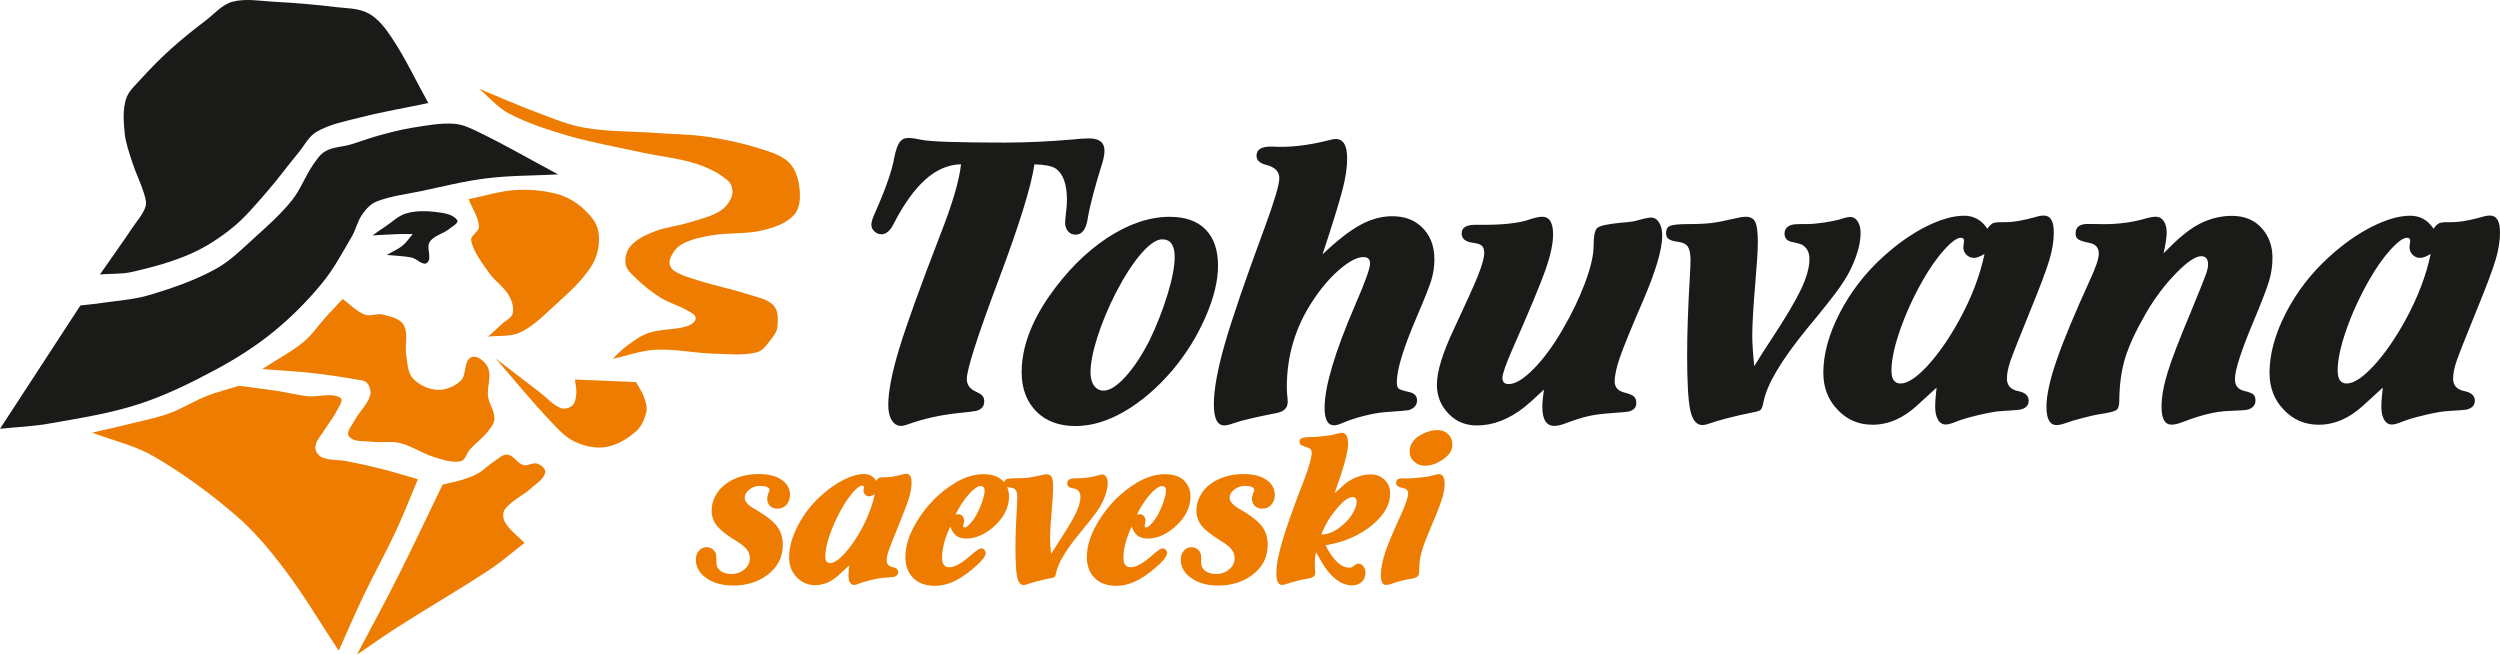 <?xml version="1.0" encoding="utf-8"?>
<!-- Generator: Adobe Illustrator 24.0.0, SVG Export Plug-In . SVG Version: 6.00 Build 0)  -->
<svg version="1.1" id="Layer_1" xmlns="http://www.w3.org/2000/svg" xmlns:xlink="http://www.w3.org/1999/xlink" x="0px" y="0px"
	 viewBox="0 0 340.16 89.07" style="enable-background:new 0 0 340.16 89.07;" xml:space="preserve">
<style type="text/css">
	.st0{fill-rule:evenodd;clip-rule:evenodd;fill:#EE7C00;}
	.st1{fill-rule:evenodd;clip-rule:evenodd;fill:#1A1A18;}
	.st2{fill:#1A1A18;}
	.st3{fill:#EE7C00;}
</style>
<g>
	<path class="st0" d="M72.94,15.25c-2.62-0.97-5.18-2.12-7.77-3.18c1.35,1.12,2.51,2.53,4.06,3.36c2.5,1.32,5.23,2.2,7.95,3
		c3.3,0.97,6.71,1.56,10.07,2.3c2.53,0.56,5.14,0.78,7.59,1.59c1.53,0.5,3.04,1.23,4.24,2.3c0.5,0.45,0.7,1.29,0.53,1.94
		c-0.22,0.85-0.85,1.64-1.59,2.12c-1.27,0.81-2.8,1.14-4.24,1.59c-1.57,0.49-3.24,0.63-4.77,1.24c-1.15,0.46-2.36,1.01-3.18,1.94
		c-0.57,0.64-0.84,1.63-0.71,2.47c0.13,0.79,0.84,1.39,1.41,1.94c1.03,0.99,2.15,1.89,3.36,2.65c1.16,0.73,2.53,1.07,3.71,1.77
		c0.43,0.25,1.1,0.56,1.06,1.06c-0.04,0.54-0.72,0.9-1.24,1.06c-1.66,0.51-3.47,0.35-5.12,0.88c-1.1,0.36-2.06,1.09-3,1.77
		c-0.71,0.51-1.3,1.18-1.94,1.77c1.94-0.41,3.85-1.13,5.83-1.23c2.65-0.14,5.29,0.46,7.95,0.53c1.94,0.05,3.94,0.29,5.83-0.18
		c0.85-0.21,1.4-1.08,1.94-1.77c0.41-0.51,0.83-1.11,0.88-1.77c0.07-0.96,0.13-2.13-0.53-2.83c-0.93-0.97-2.43-1.16-3.71-1.59
		c-2.09-0.69-4.26-1.09-6.36-1.77c-1.21-0.39-2.49-0.69-3.53-1.41c-0.41-0.29-0.67-0.93-0.53-1.41c0.25-0.85,0.83-1.67,1.59-2.12
		c1.22-0.72,2.67-0.99,4.06-1.24c2.33-0.41,4.77-0.13,7.06-0.71c1.53-0.38,3.2-0.93,4.24-2.12c0.79-0.9,0.83-2.34,0.71-3.53
		c-0.13-1.26-0.52-2.64-1.41-3.53c-1.06-1.06-2.63-1.49-4.06-1.94c-2.3-0.73-4.68-1.24-7.06-1.59c-2.39-0.35-4.83-0.35-7.24-0.53
		c-3.18-0.23-6.4-0.15-9.54-0.71C77.22,16.98,75.08,16.05,72.94,15.25"/>
	<path class="st0" d="M18.54,57.46c-1.99,0.5-4,0.94-6,1.41c2.77,1.06,5.73,1.7,8.3,3.18c4.02,2.32,7.79,5.1,11.3,8.12
		c2.46,2.12,4.57,4.65,6.53,7.24c2.7,3.55,4.95,7.42,7.42,11.12c1.12-2.47,2.18-4.97,3.35-7.42c1.42-2.97,3.02-5.85,4.42-8.83
		c1.08-2.32,2-4.71,3-7.07c-1.65-0.47-3.28-0.99-4.95-1.41c-1.58-0.4-3.17-0.75-4.77-1.06c-1.11-0.22-2.33-0.06-3.35-0.53
		c-0.51-0.23-0.94-0.86-0.88-1.41c0.08-0.87,0.79-1.55,1.24-2.3c0.5-0.84,1.17-1.59,1.59-2.47c0.29-0.6,1.12-1.62,0.53-1.94
		c-1.29-0.71-2.95-0.02-4.41-0.18c-1.37-0.14-2.7-0.5-4.06-0.71c-1.76-0.26-3.53-0.47-5.3-0.71c-1.47,0.47-2.98,0.84-4.42,1.41
		c-1.69,0.67-3.24,1.66-4.94,2.3C21.65,56.77,20.08,57.08,18.54,57.46"/>
	<path class="st0" d="M42.38,50.75c-2.23-0.25-4.47-0.35-6.71-0.53c1.88-1.24,3.91-2.28,5.65-3.71c1.16-0.95,1.99-2.25,3-3.36
		c0.76-0.83,1.53-1.65,2.3-2.47c1,0.71,1.86,1.68,3,2.12c0.77,0.3,1.68-0.21,2.47,0c1.02,0.27,2.3,0.5,2.83,1.41
		c0.68,1.17,0.13,2.72,0.35,4.06c0.18,1.08,0.15,2.36,0.88,3.18c0.82,0.92,2.12,1.52,3.36,1.59c1.13,0.06,2.36-0.45,3.18-1.24
		c0.84-0.8,0.37-2.68,1.41-3.18c0.81-0.39,1.94,0.59,2.3,1.41c0.51,1.19-0.16,2.6,0,3.89c0.13,1.03,0.88,1.96,0.88,3
		c0,0.66-0.47,1.25-0.88,1.77c-0.72,0.91-1.69,1.61-2.47,2.47c-0.45,0.5-0.58,1.44-1.24,1.59c-1.16,0.26-2.39-0.19-3.53-0.53
		c-1.64-0.49-3.1-1.53-4.77-1.94c-1.26-0.31-2.6-0.01-3.89-0.18c-1.02-0.13-2.35,0.09-3-0.71c-0.47-0.58,0.37-1.46,0.71-2.12
		c0.61-1.18,1.69-2.1,2.12-3.35c0.2-0.57,0.03-1.31-0.35-1.77c-0.36-0.43-1.04-0.43-1.59-0.53C46.4,51.26,44.4,50.97,42.38,50.75"/>
	<path class="st0" d="M63.05,65.23c-0.92,0.3-1.88,0.47-2.83,0.71c-2,4.12-3.94,8.27-6,12.36c-1.82,3.62-3.77,7.18-5.65,10.77
		c1.83-1.24,3.62-2.52,5.48-3.71c4.21-2.7,8.55-5.19,12.72-7.95c1.61-1.07,3.06-2.36,4.59-3.53c-0.88-0.94-2-1.71-2.65-2.83
		c-0.29-0.51-0.36-1.3,0-1.77c0.92-1.2,2.41-1.82,3.53-2.83c0.71-0.64,1.7-1.19,1.94-2.12c0.14-0.52-0.55-1.06-1.06-1.24
		c-0.61-0.22-1.32,0.37-1.94,0.18c-0.81-0.25-1.28-1.3-2.12-1.41c-0.65-0.09-1.21,0.53-1.77,0.88c-0.74,0.47-1.36,1.14-2.12,1.59
		C64.51,64.73,63.78,64.99,63.05,65.23"/>
	<path class="st0" d="M76.29,55.52c0.5,0.2,1.19,0.01,1.59-0.35c0.41-0.38,0.47-1.03,0.53-1.59c0.07-0.65-0.12-1.3-0.18-1.94
		c2.77,0.12,5.53,0.24,8.3,0.35c0.35,0.65,0.82,1.25,1.06,1.94c0.24,0.68,0.51,1.42,0.35,2.12c-0.22,0.98-0.66,1.99-1.41,2.65
		c-1.15,1-2.56,1.86-4.06,2.12c-1.41,0.24-2.94-0.1-4.24-0.71c-1.33-0.62-2.35-1.77-3.35-2.83c-2.59-2.72-4.95-5.65-7.42-8.48
		c2,1.53,4,3.07,6,4.59C74.4,54.11,75.2,55.08,76.29,55.52"/>
	<path class="st0" d="M68.35,44.04c-0.64,0.6-1.3,1.18-1.94,1.77c1.41-0.18,2.93,0.04,4.24-0.53c1.62-0.71,2.94-1.98,4.24-3.18
		c2.01-1.87,4.21-3.66,5.65-6c0.82-1.33,1.13-3.05,0.88-4.59c-0.2-1.26-1.18-2.32-2.12-3.18c-1-0.9-2.23-1.59-3.53-1.94
		c-1.83-0.49-3.76-0.64-5.65-0.53c-2.16,0.13-4.24,0.82-6.36,1.24c0.47,1.24,1.33,2.39,1.41,3.71c0.05,0.74-1.22,1.22-1.06,1.94
		c0.37,1.65,1.51,3.03,2.47,4.42c0.76,1.1,1.98,1.85,2.65,3c0.42,0.73,0.72,1.65,0.53,2.47C69.61,43.27,68.83,43.58,68.35,44.04"/>
	<path class="st1" d="M54.75,33.44c0.55-0.44,0.94-1.06,1.41-1.59c-0.65,0-1.3-0.02-1.94,0c-1.18,0.04-2.35,0.12-3.53,0.18
		c0.59-0.41,1.16-0.84,1.77-1.23c0.93-0.61,1.76-1.47,2.83-1.77c1.3-0.37,2.72-0.35,4.06-0.18c1,0.13,2.21,0.26,2.83,1.06
		c0.33,0.43-0.64,0.89-1.06,1.24c-0.82,0.67-2.07,0.88-2.65,1.77c-0.52,0.79,0.37,2.21-0.35,2.83c-0.56,0.48-1.39-0.56-2.12-0.71
		c-1.1-0.21-2.24-0.24-3.36-0.35C53.33,34.26,54.11,33.95,54.75,33.44"/>
	<path class="st1" d="M66.23,24.26c3.22-0.4,6.48-0.35,9.71-0.53c-3.53-1.88-7-3.9-10.6-5.65c-1.12-0.55-2.29-1.14-3.53-1.24
		c-1.89-0.14-3.78,0.24-5.65,0.53c-1.55,0.24-3.08,0.65-4.59,1.06c-1.31,0.36-2.58,0.85-3.89,1.24c-1.11,0.32-2.34,0.32-3.36,0.88
		c-0.77,0.42-1.27,1.22-1.77,1.94c-1.04,1.52-1.67,3.32-2.83,4.77c-1.46,1.82-3.21,3.39-4.94,4.95c-1.74,1.57-3.42,3.29-5.47,4.41
		c-2.83,1.55-5.92,2.61-9.01,3.53c-2.06,0.62-4.23,0.74-6.36,1.06c-1,0.15-2,0.24-3,0.35C7.3,47.16,3.65,52.75,0,58.34
		c2.24-0.24,4.5-0.31,6.71-0.71c4.09-0.73,8.23-1.36,12.19-2.65c3.68-1.2,7.19-2.93,10.6-4.77c2.73-1.47,5.37-3.16,7.77-5.12
		c2.39-1.95,4.58-4.16,6.53-6.53c1.6-1.94,2.79-4.19,4.06-6.36c0.56-0.96,0.78-2.1,1.41-3c0.5-0.72,1.13-1.44,1.94-1.77
		c1.91-0.76,3.99-0.99,6.01-1.41C60.21,25.39,63.19,24.63,66.23,24.26 M49.1,15.96c3.03-0.77,6.12-1.29,9.18-1.94
		c-1.65-2.94-3.07-6.02-4.94-8.83c-0.85-1.28-1.83-2.62-3.18-3.36c-1.37-0.75-3.05-0.69-4.59-0.88c-2.76-0.34-5.53-0.57-8.3-0.71
		c-1.88-0.1-3.83-0.49-5.65,0c-1.39,0.37-2.39,1.6-3.53,2.47c-1.63,1.25-3.24,2.51-4.77,3.89c-1.42,1.28-2.78,2.64-4.06,4.06
		c-0.79,0.88-1.77,1.7-2.12,2.83c-0.45,1.46-0.33,3.07-0.18,4.59c0.14,1.39,0.63,2.73,1.06,4.06c0.46,1.44,1.16,2.79,1.59,4.24
		c0.17,0.57,0.37,1.21,0.18,1.77c-0.36,1.05-1.15,1.9-1.77,2.83c-1.44,2.14-2.94,4.24-4.42,6.36c1.47-0.12,2.98-0.02,4.42-0.35
		c2.7-0.62,5.41-1.35,7.95-2.47c2.03-0.9,3.92-2.13,5.65-3.53c1.72-1.39,3.14-3.11,4.59-4.77c1.55-1.76,2.92-3.67,4.42-5.47
		c0.8-0.96,1.38-2.21,2.47-2.83C44.93,16.87,47.06,16.48,49.1,15.96z"/>
	<path class="st2" d="M330.73,34.55c-0.58,0.35-1.06,0.54-1.44,0.54c-0.4,0-0.74-0.15-1.02-0.43c-0.28-0.28-0.42-0.61-0.42-1.01
		c0-0.17,0.02-0.35,0.06-0.54c0.02-0.13,0.03-0.23,0.03-0.31c0.02-0.3-0.13-0.45-0.42-0.45c-0.53,0-1.29,0.55-2.28,1.65
		c-1,1.11-1.96,2.48-2.88,4.1c-1.3,2.28-2.33,4.54-3.11,6.77c-0.78,2.24-1.18,4.09-1.18,5.56c0,1.17,0.41,1.75,1.24,1.75
		c0.95,0,2.18-0.81,3.67-2.42c1.48-1.61,2.91-3.66,4.29-6.17C328.95,40.53,330.11,37.51,330.73,34.55 M331.12,31.13
		c0.27-0.4,0.53-0.66,0.79-0.77c0.27-0.11,0.75-0.14,1.47-0.13c1.17,0.02,2.59-0.22,4.29-0.7c0.43-0.14,0.81-0.2,1.13-0.2
		c0.91,0,1.36,0.76,1.36,2.28c0,1.17-0.2,2.42-0.6,3.74c-0.39,1.33-1.26,3.65-2.62,6.96c-1.44,3.56-2.34,5.81-2.67,6.77
		c-0.33,0.95-0.49,1.76-0.49,2.43c0,0.93,0.52,1.51,1.55,1.71c0.93,0.19,1.41,0.63,1.41,1.3c0,0.63-0.38,1.03-1.13,1.21
		c-0.17,0.04-1.02,0.11-2.54,0.2c-0.69,0.03-1.72,0.21-3.09,0.53c-1.36,0.32-2.37,0.62-3.03,0.88c-0.66,0.28-1.16,0.42-1.5,0.42
		c-0.44,0-0.8-0.21-1.05-0.65c-0.26-0.43-0.38-1.02-0.38-1.75c0-0.71,0.07-1.59,0.19-2.62c-0.34,0.3-1.21,1.1-2.62,2.4
		c-1.9,1.76-3.93,2.65-6.1,2.65c-1.88,0-3.46-0.67-4.74-2.03c-1.3-1.34-1.95-3.01-1.95-5.05c0-2.52,0.74-5.23,2.22-8.12
		c1.49-2.88,3.45-5.43,5.88-7.63c1.92-1.75,3.86-3.12,5.84-4.12c1.98-0.99,3.72-1.49,5.22-1.49
		C329.3,29.36,330.35,29.95,331.12,31.13z M294.38,34.47c1.03-1.05,1.83-1.81,2.4-2.28c2.14-1.88,4.45-2.82,6.92-2.82
		c1.72,0,3.1,0.59,4.11,1.75c0.93,1.07,1.39,2.39,1.39,3.95c0,1.07-0.15,2.11-0.45,3.13c-0.3,1.01-0.95,2.71-1.94,5.08
		c-1.81,4.28-2.72,7.05-2.72,8.32c0,0.87,0.44,1.41,1.33,1.61c0.58,0.13,0.97,0.29,1.17,0.45c0.2,0.17,0.3,0.44,0.3,0.82
		c0,0.61-0.33,1.02-0.99,1.24c-0.22,0.08-1.13,0.15-2.71,0.2c-1.72,0.06-3.8,0.56-6.23,1.52c-0.59,0.22-1.08,0.34-1.49,0.34
		c-0.91,0-1.36-0.8-1.36-2.4c0-1.36,0.27-2.91,0.81-4.65c0.53-1.75,1.58-4.49,3.15-8.22c1.19-2.9,1.88-4.62,2.07-5.16
		c0.2-0.55,0.3-1,0.3-1.36c0-0.75-0.31-1.13-0.93-1.13c-0.79,0-1.95,0.79-3.47,2.36c-1.52,1.57-2.87,3.36-4.04,5.38
		c-1.38,2.39-2.32,4.42-2.84,6.11c-0.52,1.69-0.78,3.62-0.8,5.8c0,0.68-0.14,1.12-0.42,1.3c-0.29,0.19-1.09,0.38-2.4,0.57
		c-0.39,0.06-1.12,0.22-2.15,0.49c-1.04,0.27-1.74,0.48-2.12,0.63c-0.62,0.22-1.1,0.34-1.43,0.34c-0.93,0-1.39-0.83-1.39-2.48
		c0-1.54,0.45-3.64,1.37-6.31c0.91-2.66,2.45-6.34,4.59-11.05c0.77-1.66,1.16-2.82,1.16-3.5c0-0.81-0.44-1.3-1.33-1.46
		c-0.71-0.14-1.19-0.29-1.45-0.47c-0.26-0.17-0.38-0.44-0.38-0.8c0-0.87,0.55-1.3,1.64-1.3l2.2,0.03c2.03,0,3.92-0.25,5.65-0.76
		c0.59-0.17,1.06-0.25,1.42-0.25c0.45,0,0.81,0.19,1.09,0.59c0.27,0.4,0.4,0.94,0.4,1.61C294.78,32.42,294.64,33.36,294.38,34.47z
		 M270.02,34.55c-0.58,0.35-1.06,0.54-1.44,0.54c-0.39,0-0.74-0.15-1.02-0.43c-0.28-0.28-0.42-0.61-0.42-1.01
		c0-0.17,0.02-0.35,0.06-0.54c0.02-0.13,0.03-0.23,0.03-0.31c0.02-0.3-0.13-0.45-0.42-0.45c-0.53,0-1.29,0.55-2.28,1.65
		c-1,1.11-1.96,2.48-2.88,4.1c-1.3,2.28-2.33,4.54-3.11,6.77c-0.78,2.24-1.18,4.09-1.18,5.56c0,1.17,0.41,1.75,1.24,1.75
		c0.95,0,2.18-0.81,3.67-2.42c1.48-1.61,2.91-3.66,4.29-6.17C268.25,40.53,269.4,37.51,270.02,34.55z M270.41,31.13
		c0.27-0.4,0.53-0.66,0.79-0.77c0.27-0.11,0.75-0.14,1.47-0.13c1.17,0.02,2.59-0.22,4.29-0.7c0.43-0.14,0.81-0.2,1.13-0.2
		c0.91,0,1.36,0.76,1.36,2.28c0,1.17-0.2,2.42-0.6,3.74c-0.39,1.33-1.26,3.65-2.62,6.96c-1.44,3.56-2.34,5.81-2.67,6.77
		c-0.33,0.95-0.49,1.76-0.49,2.43c0,0.93,0.52,1.51,1.55,1.71c0.93,0.19,1.41,0.63,1.41,1.3c0,0.63-0.38,1.03-1.13,1.21
		c-0.17,0.04-1.02,0.11-2.54,0.2c-0.69,0.03-1.72,0.21-3.09,0.53c-1.36,0.32-2.37,0.62-3.02,0.88c-0.66,0.28-1.16,0.42-1.5,0.42
		c-0.44,0-0.8-0.21-1.05-0.65c-0.26-0.43-0.39-1.02-0.39-1.75c0-0.71,0.07-1.59,0.19-2.62c-0.34,0.3-1.21,1.1-2.62,2.4
		c-1.9,1.76-3.93,2.65-6.1,2.65c-1.88,0-3.46-0.67-4.74-2.03c-1.3-1.34-1.95-3.01-1.95-5.05c0-2.52,0.74-5.23,2.23-8.12
		c1.49-2.88,3.45-5.43,5.88-7.63c1.92-1.75,3.86-3.12,5.84-4.12c1.97-0.99,3.72-1.49,5.22-1.49
		C268.59,29.36,269.64,29.95,270.41,31.13z M238.69,49.82c0.62-1.02,1.43-2.29,2.43-3.81c1.88-2.86,3.2-5.09,3.95-6.68
		c0.75-1.59,1.13-2.95,1.13-4.08c0-0.87-0.3-1.49-0.91-1.89c-0.13-0.12-0.64-0.27-1.52-0.45c-0.64-0.15-0.96-0.52-0.96-1.11
		c0-0.69,0.42-1.12,1.27-1.27c0.15-0.03,0.81-0.05,1.97-0.05c0.55,0,1.28-0.08,2.21-0.21c0.92-0.14,1.6-0.28,2.03-0.41
		c0.65-0.22,1.15-0.34,1.46-0.34c0.41,0,0.76,0.2,1.02,0.61c0.26,0.41,0.39,0.92,0.39,1.57c0,1.18-0.32,2.53-0.96,4.06
		c-0.43,1.07-1.06,2.19-1.88,3.34c-0.81,1.16-2.31,3.05-4.5,5.68c-3.42,4.2-5.38,7.47-5.85,9.83c-0.11,0.6-0.24,0.97-0.39,1.13
		c-0.14,0.15-0.51,0.27-1.1,0.37c-2.59,0.53-4.62,1.06-6.1,1.58c-0.26,0.1-0.52,0.14-0.76,0.14c-0.79,0-1.33-0.66-1.63-2
		c-0.29-1.34-0.43-3.85-0.43-7.56c0-3,0.13-6.55,0.37-10.66c0.06-1,0.09-1.73,0.09-2.21c0-0.87-0.12-1.47-0.36-1.83
		c-0.23-0.36-0.66-0.58-1.3-0.66c-0.65-0.09-1.08-0.22-1.31-0.39c-0.24-0.16-0.36-0.44-0.36-0.79c0-0.5,0.18-0.84,0.55-1
		c0.37-0.15,1.16-0.24,2.36-0.24c1.37,0,2.47-0.05,3.28-0.15c0.82-0.1,1.94-0.32,3.37-0.66c0.52-0.13,0.94-0.19,1.26-0.19
		c0.65,0,1.08,0.23,1.31,0.7c0.24,0.47,0.36,1.38,0.36,2.71c0,1.16-0.12,3.01-0.34,5.56c-0.28,3.28-0.42,5.7-0.42,7.28
		C238.43,46.84,238.52,48.2,238.69,49.82z M210.07,53.01c-1.04,0.99-1.92,1.79-2.63,2.37c-2.13,1.68-4.29,2.51-6.49,2.51
		c-1.74,0-3.16-0.68-4.23-2.03c-0.81-0.99-1.21-2.19-1.21-3.55c0-1.75,0.77-4.27,2.31-7.53c1.6-3.41,2.69-5.83,3.27-7.25
		c0.57-1.44,0.86-2.47,0.86-3.11c0-0.47-0.12-0.8-0.34-1c-0.23-0.19-0.66-0.33-1.3-0.4c-0.95-0.14-1.43-0.56-1.43-1.27
		c0-0.83,0.7-1.21,2.11-1.16c3.33,0.04,5.7-0.21,7.12-0.73c0.75-0.24,1.32-0.37,1.72-0.37c0.99,0,1.49,0.8,1.49,2.4
		c0,1.26-0.35,2.88-1.04,4.85c-0.7,1.98-2.21,5.59-4.52,10.84c-0.89,2.03-1.33,3.3-1.33,3.83c0,0.57,0.28,0.85,0.85,0.85
		c0.91,0,2.03-0.69,3.4-2.07c1.36-1.39,2.69-3.19,3.96-5.4c1.24-2.13,2.25-4.23,3.03-6.31c0.77-2.08,1.16-3.75,1.16-4.98
		c0-1.38,0.17-2.21,0.52-2.5c0.35-0.29,1.4-0.52,3.15-0.69c1.31-0.1,2.09-0.22,2.34-0.34c0.81-0.22,1.4-0.35,1.75-0.37
		c0.47-0.02,0.85,0.2,1.15,0.67c0.29,0.46,0.43,1.06,0.43,1.79c0,1.86-0.87,4.81-2.6,8.83c-1.56,3.61-2.6,6.15-3.11,7.59
		c-0.51,1.45-0.76,2.59-0.76,3.42c0,0.79,0.45,1.3,1.36,1.52c0.62,0.16,1.04,0.33,1.25,0.52c0.22,0.2,0.33,0.51,0.33,0.93
		c0,0.58-0.35,0.95-1.04,1.13c-0.17,0.04-1,0.12-2.49,0.22c-1.28,0.1-2.3,0.23-3.07,0.42c-0.78,0.17-1.88,0.53-3.3,1.06
		c-0.47,0.16-0.89,0.25-1.24,0.25c-1.09,0-1.64-0.85-1.64-2.54C209.84,54.95,209.92,54.16,210.07,53.01z M179.95,34.61
		c1.96-1.87,3.67-3.2,5.13-4c1.46-0.8,2.92-1.19,4.36-1.19c1.6,0,2.91,0.46,3.92,1.39c1.2,1.09,1.81,2.58,1.81,4.48
		c0,0.98-0.15,1.93-0.42,2.84c-0.28,0.9-0.93,2.55-1.95,4.92c-1.82,4.23-2.74,7.21-2.74,8.92c0,0.47,0.08,0.77,0.24,0.9
		c0.15,0.14,0.64,0.3,1.47,0.48c0.69,0.15,1.04,0.53,1.04,1.13c0,0.61-0.35,1.04-1.04,1.3c-0.15,0.06-1.29,0.16-3.42,0.31
		c-0.77,0.06-1.71,0.23-2.81,0.51c-1.12,0.28-2.05,0.6-2.82,0.93c-0.51,0.22-0.91,0.34-1.19,0.34c-0.87,0-1.3-0.79-1.3-2.37
		c0-2.92,1.4-7.6,4.18-14.05c1.34-3.08,2.01-4.95,2.01-5.59c0-0.59-0.3-0.88-0.91-0.88c-0.85,0-1.93,0.56-3.24,1.68
		c-1.31,1.13-2.51,2.53-3.62,4.22c-2.38,3.57-3.56,7.51-3.56,11.8c0,0.28,0.01,0.57,0.03,0.85c0.06,0.51,0.09,0.9,0.09,1.16
		c0,0.83-0.53,1.34-1.58,1.52c-2.8,0.55-4.71,1-5.73,1.36c-0.54,0.2-0.98,0.31-1.33,0.31c-0.93,0-1.41-0.95-1.41-2.85
		c0-2.01,0.5-4.76,1.49-8.23c1-3.47,2.79-8.72,5.39-15.73c1.36-3.69,2.03-5.96,2.03-6.83c0-0.91-0.6-1.51-1.8-1.81
		c-0.87-0.22-1.3-0.63-1.3-1.24c0-0.9,0.74-1.31,2.23-1.24c2.24,0.13,4.77-0.15,7.59-0.87c0.4-0.11,0.72-0.17,0.96-0.17
		c1.03,0,1.55,0.88,1.55,2.62c0,1.22-0.2,2.64-0.62,4.24C182.28,27.35,181.37,30.3,179.95,34.61z M158.29,32.57
		c-0.81-0.08-1.79,0.55-2.95,1.86c-1.16,1.32-2.33,3.13-3.52,5.42c-1.03,2.01-1.86,4.02-2.5,6c-0.63,1.98-0.94,3.59-0.94,4.82
		c0,0.75,0.16,1.36,0.49,1.81c0.33,0.45,0.76,0.67,1.29,0.67c0.84,0,1.84-0.64,3-1.92c1.16-1.28,2.25-2.95,3.29-5
		c0.93-1.93,1.73-3.97,2.4-6.13c0.66-2.17,0.98-3.87,0.98-5.12C159.84,33.45,159.32,32.64,158.29,32.57z M159.15,29.5
		c2.13,0,3.76,0.58,4.88,1.72c1.13,1.15,1.7,2.79,1.7,4.94c0,2.07-0.58,4.41-1.72,7.02c-1.15,2.62-2.65,5.03-4.51,7.23
		c-2.07,2.41-4.25,4.27-6.53,5.59c-2.29,1.32-4.5,1.97-6.62,1.97c-2.21,0-3.95-0.63-5.25-1.89c-1.4-1.36-2.09-3.18-2.09-5.45
		c0-3.27,1.24-6.7,3.73-10.31c2.33-3.34,4.96-5.99,7.88-7.93C153.55,30.47,156.39,29.5,159.15,29.5z M140.75,22.36
		c-0.43,2.96-2.02,8.1-4.77,15.44c-2.96,7.86-4.43,12.45-4.43,13.75c0,0.79,0.4,1.36,1.19,1.72c0.49,0.22,0.81,0.42,0.96,0.61
		c0.14,0.17,0.22,0.42,0.22,0.74c0,0.68-0.38,1.11-1.16,1.3c-0.15,0.04-1.01,0.15-2.57,0.31c-2.31,0.25-4.52,0.74-6.63,1.5
		c-0.39,0.14-0.71,0.22-0.95,0.22c-0.53,0-0.95-0.25-1.27-0.76c-0.32-0.51-0.48-1.2-0.48-2.06c0-1.86,0.5-4.43,1.49-7.69
		c1-3.27,2.84-8.38,5.53-15.35c1.7-4.31,2.65-7.55,2.88-9.74c-1.71,0.04-3.32,0.72-4.83,2.06c-1.5,1.34-2.95,3.34-4.33,6.04
		c-0.48,0.95-1.04,1.43-1.66,1.43c-0.37,0-0.68-0.13-0.96-0.39c-0.28-0.26-0.42-0.56-0.42-0.91c0-0.4,0.18-0.96,0.54-1.71
		c1.47-3.35,2.33-5.85,2.59-7.5c0.21-0.98,0.45-1.66,0.72-2.03c0.27-0.37,0.66-0.57,1.18-0.57c0.45,0,1.06,0.09,1.83,0.26
		c1.19,0.24,4.92,0.37,11.2,0.37c3.08,0,6.18-0.15,9.29-0.42c0.93-0.1,1.69-0.15,2.28-0.15c1.4,0,2.09,0.56,2.09,1.67
		c0,0.43-0.09,0.93-0.25,1.52c-1.08,3.44-1.75,6.01-2.03,7.71c-0.22,1.46-0.77,2.2-1.64,2.2c-0.43,0-0.78-0.15-1.04-0.46
		c-0.26-0.32-0.4-0.7-0.4-1.18c0-0.22,0.06-0.79,0.16-1.7c0.06-0.46,0.09-0.92,0.09-1.38c0-2.17-0.52-3.59-1.55-4.29
		C143.11,22.59,142.15,22.4,140.75,22.36z"/>
	<path class="st3" d="M195.64,58.52c0.56,0,1.03,0.19,1.41,0.56c0.38,0.37,0.57,0.84,0.57,1.4c0,0.69-0.33,1.3-0.99,1.81
		c-0.91,0.72-1.83,1.08-2.77,1.08c-0.58,0-1.07-0.19-1.47-0.58c-0.4-0.38-0.6-0.85-0.6-1.42c0-0.39,0.12-0.77,0.37-1.15
		c0.25-0.38,0.57-0.7,0.98-0.95C194.01,58.77,194.84,58.51,195.64,58.52 M190.87,65.08l0.36,0.02c0.61,0,1.3-0.04,2.08-0.13
		c0.77-0.08,1.33-0.18,1.67-0.29c0.36-0.11,0.63-0.16,0.8-0.16c0.52,0,0.78,0.44,0.78,1.31c0,0.67-0.13,1.41-0.41,2.23
		c-0.27,0.82-0.92,2.44-1.94,4.85c-0.42,1-0.71,1.84-0.87,2.51c-0.16,0.67-0.24,1.4-0.23,2.2c0,0.38-0.08,0.65-0.24,0.81
		c-0.17,0.16-0.5,0.28-0.98,0.35c-0.71,0.09-1.59,0.31-2.64,0.68c-0.26,0.09-0.48,0.13-0.65,0.13c-0.47,0-0.71-0.44-0.71-1.31
		c0-0.95,0.23-2.1,0.69-3.44c0.29-0.84,0.96-2.43,2.03-4.77c0.66-1.47,0.99-2.44,0.99-2.92c0-0.42-0.25-0.68-0.75-0.76
		c-0.59-0.1-0.89-0.33-0.89-0.68C189.97,65.27,190.27,65.06,190.87,65.08z M179.78,72.73c1.05,0,2.13-0.52,3.22-1.57
		c0.47-0.45,0.86-0.94,1.15-1.48c0.29-0.54,0.44-1.01,0.44-1.42c0-0.17-0.05-0.32-0.15-0.44c-0.1-0.13-0.23-0.19-0.38-0.19
		c-0.57,0-1.3,0.53-2.2,1.6C180.96,70.31,180.26,71.47,179.78,72.73z M180.35,74.19c1.05,2.04,2.13,3.05,3.23,3.05
		c0.15,0,0.26-0.02,0.33-0.05c0.07-0.03,0.25-0.15,0.52-0.35c0.15-0.11,0.29-0.16,0.42-0.16c0.25,0,0.47,0.13,0.66,0.38
		c0.18,0.25,0.28,0.55,0.28,0.88c0,0.51-0.17,0.92-0.51,1.24c-0.34,0.31-0.78,0.47-1.33,0.47c-1.15,0-2.25-0.66-3.31-1.97
		c-0.32-0.39-0.85-1.24-1.58-2.57c-0.11,0.49-0.16,1.11-0.16,1.85c0,0.21,0.01,0.39,0.03,0.51c0.02,0.2,0.03,0.37,0.03,0.5
		c0,0.43-0.35,0.68-1.07,0.76c-0.26,0.04-0.73,0.14-1.4,0.31c-0.67,0.16-1.14,0.3-1.39,0.4c-0.27,0.1-0.49,0.15-0.66,0.15
		c-0.51,0-0.77-0.53-0.77-1.59c0-1.1,0.28-2.59,0.84-4.47c0.55-1.88,1.53-4.63,2.94-8.25c0.68-1.77,1.02-2.99,1.02-3.65
		c0-0.28-0.06-0.47-0.19-0.56c-0.12-0.09-0.47-0.23-1.02-0.41c-0.29-0.09-0.44-0.28-0.44-0.56c0-0.25,0.11-0.41,0.34-0.5
		c0.23-0.08,0.67-0.13,1.33-0.13c0.46,0,1.06-0.05,1.8-0.15c0.74-0.1,1.31-0.2,1.71-0.32c0.27-0.08,0.48-0.12,0.64-0.12
		c0.24,0,0.43,0.14,0.58,0.41c0.14,0.27,0.21,0.64,0.21,1.09c0,1.09-0.61,3.34-1.85,6.74c0.2-0.17,0.62-0.54,1.24-1.11
		c0.47-0.44,1.05-0.79,1.71-1.06c0.67-0.27,1.32-0.4,1.95-0.4c0.78,0,1.42,0.24,1.92,0.73c0.5,0.49,0.75,1.11,0.75,1.87
		c0,1.5-0.8,2.91-2.39,4.25C184.99,72.86,182.86,73.79,180.35,74.19z M169.39,66.11c-0.54,0-1.01,0.16-1.42,0.48
		c-0.44,0.33-0.66,0.71-0.66,1.14c0,0.5,0.44,1.01,1.31,1.5c1.46,0.83,2.47,1.6,3.03,2.31c0.56,0.71,0.84,1.56,0.84,2.56
		c0,1.72-0.71,3.1-2.13,4.16c-1.28,0.94-2.82,1.41-4.61,1.41c-1.57,0-2.84-0.38-3.83-1.14c-0.84-0.65-1.26-1.45-1.26-2.4
		c0-0.47,0.14-0.87,0.42-1.19c0.28-0.32,0.63-0.49,1.03-0.49c0.45,0,0.82,0.18,1.08,0.54c0.12,0.17,0.19,0.33,0.22,0.47
		c0.02,0.14,0.03,0.54,0.03,1.2c0.01,0.42,0.2,0.76,0.58,1.03c0.37,0.27,0.86,0.41,1.45,0.41c0.7,0,1.3-0.21,1.78-0.63
		c0.49-0.42,0.74-0.92,0.74-1.51c0-0.45-0.14-0.85-0.41-1.2c-0.27-0.35-0.75-0.73-1.42-1.14c-1.29-0.79-2.18-1.48-2.65-2.08
		c-0.48-0.59-0.72-1.29-0.72-2.08c0-0.68,0.16-1.34,0.5-1.97c0.33-0.63,0.79-1.17,1.38-1.61c1.24-0.92,2.75-1.38,4.52-1.38
		c1.3,0,2.34,0.25,3.1,0.77c0.77,0.51,1.16,1.21,1.16,2.08c0,0.53-0.16,0.97-0.48,1.33c-0.32,0.35-0.72,0.53-1.21,0.53
		c-0.42,0-0.76-0.12-1.02-0.37c-0.26-0.25-0.39-0.58-0.39-0.98c0-0.26,0.08-0.57,0.24-0.93c0.05-0.12,0.08-0.21,0.08-0.28
		C170.65,66.3,170.23,66.13,169.39,66.11z M154.69,70.03c0.17-0.04,0.31-0.06,0.42-0.06c0.21,0,0.38,0.08,0.53,0.25
		c0.14,0.17,0.22,0.37,0.22,0.62c0,0.12-0.02,0.24-0.05,0.36c-0.05,0.16-0.07,0.27-0.07,0.34c0,0.15,0.07,0.23,0.21,0.23
		c0.18,0,0.44-0.19,0.77-0.56c0.34-0.37,0.64-0.82,0.91-1.33c0.28-0.53,0.52-1.1,0.72-1.7c0.2-0.6,0.3-1.07,0.3-1.4
		c0-0.43-0.18-0.64-0.53-0.64c-0.42,0-0.98,0.39-1.68,1.18C155.76,68.12,155.17,69.02,154.69,70.03z M153.98,71.64
		c-0.75,1.59-1.12,3.01-1.12,4.25c0,0.86,0.32,1.29,0.96,1.29c0.4,0,0.84-0.13,1.32-0.41c0.48-0.27,1.1-0.74,1.86-1.41
		c0.58-0.5,0.98-0.75,1.2-0.75c0.15,0,0.29,0.07,0.41,0.2c0.13,0.13,0.19,0.28,0.19,0.43c0,0.47-0.62,1.22-1.86,2.25
		c-0.92,0.76-1.79,1.32-2.61,1.68c-0.81,0.36-1.62,0.54-2.42,0.54c-1.36,0-2.4-0.41-3.1-1.21c-0.62-0.7-0.93-1.6-0.93-2.69
		c0-1.57,0.55-3.24,1.67-5.03c1.33-2.13,3.02-3.82,5.07-5.06c1.32-0.8,2.62-1.2,3.89-1.2c1.14,0,2.01,0.29,2.6,0.87
		c0.58,0.58,0.87,1.3,0.87,2.16c0,1.59-0.77,3.03-2.31,4.31c-1.15,0.95-2.33,1.42-3.53,1.42C155.06,73.29,154.34,72.74,153.98,71.64
		z M143.02,75.36c0.33-0.54,0.76-1.22,1.29-2.03c1-1.52,1.7-2.71,2.1-3.55c0.4-0.85,0.6-1.57,0.6-2.17c0-0.46-0.16-0.79-0.48-1
		c-0.07-0.06-0.34-0.14-0.81-0.24c-0.34-0.08-0.51-0.28-0.51-0.59c0-0.37,0.23-0.59,0.68-0.68c0.08-0.02,0.43-0.03,1.05-0.03
		c0.29,0,0.68-0.04,1.17-0.11c0.49-0.08,0.85-0.15,1.08-0.22c0.35-0.12,0.61-0.18,0.78-0.18c0.22,0,0.41,0.11,0.54,0.32
		c0.14,0.22,0.21,0.49,0.21,0.83c0,0.63-0.17,1.35-0.51,2.16c-0.23,0.57-0.56,1.16-1,1.78c-0.43,0.61-1.23,1.62-2.39,3.02
		c-1.82,2.23-2.86,3.98-3.11,5.22c-0.06,0.32-0.13,0.52-0.21,0.6c-0.08,0.08-0.27,0.14-0.58,0.19c-1.38,0.28-2.46,0.56-3.24,0.84
		c-0.14,0.05-0.28,0.08-0.41,0.08c-0.42,0-0.71-0.35-0.87-1.06c-0.15-0.71-0.23-2.05-0.23-4.02c0-1.59,0.07-3.48,0.2-5.67
		c0.03-0.53,0.05-0.92,0.05-1.17c0-0.46-0.06-0.78-0.19-0.97c-0.12-0.19-0.35-0.31-0.69-0.35c-0.34-0.05-0.57-0.12-0.7-0.21
		c-0.13-0.09-0.19-0.23-0.19-0.42c0-0.27,0.1-0.44,0.29-0.53c0.19-0.08,0.62-0.13,1.25-0.13c0.73,0,1.31-0.02,1.75-0.08
		c0.44-0.05,1.03-0.17,1.79-0.35c0.28-0.07,0.5-0.1,0.67-0.1c0.34,0,0.57,0.12,0.7,0.37c0.13,0.25,0.19,0.73,0.19,1.44
		c0,0.62-0.06,1.6-0.18,2.96c-0.15,1.74-0.23,3.03-0.23,3.87C142.88,73.77,142.92,74.5,143.02,75.36z M130.01,70.03
		c0.17-0.04,0.31-0.06,0.42-0.06c0.21,0,0.38,0.08,0.53,0.25c0.14,0.17,0.22,0.37,0.22,0.62c0,0.12-0.02,0.24-0.05,0.36
		c-0.05,0.16-0.07,0.27-0.07,0.34c0,0.15,0.07,0.23,0.21,0.23c0.18,0,0.44-0.19,0.77-0.56c0.34-0.37,0.64-0.82,0.91-1.33
		c0.28-0.53,0.52-1.1,0.72-1.7c0.2-0.6,0.3-1.07,0.3-1.4c0-0.43-0.17-0.64-0.53-0.64c-0.42,0-0.98,0.39-1.68,1.18
		C131.08,68.12,130.49,69.02,130.01,70.03z M129.3,71.64c-0.75,1.59-1.12,3.01-1.12,4.25c0,0.86,0.32,1.29,0.96,1.29
		c0.4,0,0.84-0.13,1.32-0.41c0.48-0.27,1.1-0.74,1.86-1.41c0.59-0.5,0.98-0.75,1.2-0.75c0.15,0,0.29,0.07,0.41,0.2
		c0.13,0.13,0.19,0.28,0.19,0.43c0,0.47-0.62,1.22-1.86,2.25c-0.92,0.76-1.79,1.32-2.61,1.68c-0.81,0.36-1.62,0.54-2.42,0.54
		c-1.36,0-2.4-0.41-3.11-1.21c-0.62-0.7-0.93-1.6-0.93-2.69c0-1.57,0.55-3.24,1.67-5.03c1.33-2.13,3.02-3.82,5.07-5.06
		c1.32-0.8,2.62-1.2,3.89-1.2c1.14,0,2.01,0.29,2.6,0.87c0.58,0.58,0.87,1.3,0.87,2.16c0,1.59-0.77,3.03-2.31,4.31
		c-1.15,0.95-2.33,1.42-3.53,1.42C130.38,73.29,129.66,72.74,129.3,71.64z M119.02,67.24c-0.31,0.19-0.56,0.29-0.76,0.29
		c-0.21,0-0.4-0.08-0.54-0.23c-0.15-0.15-0.23-0.33-0.23-0.54c0-0.09,0.01-0.18,0.03-0.29c0.01-0.07,0.02-0.12,0.02-0.16
		c0.01-0.16-0.07-0.24-0.23-0.24c-0.28,0-0.69,0.29-1.21,0.88c-0.53,0.59-1.04,1.32-1.53,2.18c-0.69,1.22-1.24,2.41-1.65,3.6
		c-0.42,1.19-0.63,2.18-0.63,2.96c0,0.62,0.22,0.93,0.66,0.93c0.51,0,1.16-0.43,1.95-1.28c0.79-0.86,1.55-1.95,2.28-3.28
		C118.08,70.42,118.69,68.81,119.02,67.24z M119.23,65.42c0.14-0.22,0.28-0.35,0.42-0.41c0.14-0.06,0.4-0.08,0.78-0.07
		c0.62,0.01,1.38-0.12,2.28-0.37c0.23-0.07,0.43-0.11,0.6-0.11c0.48,0,0.72,0.4,0.72,1.21c0,0.62-0.11,1.29-0.32,1.99
		c-0.21,0.71-0.67,1.94-1.39,3.7c-0.77,1.89-1.25,3.09-1.42,3.6c-0.17,0.51-0.26,0.94-0.26,1.29c0,0.5,0.28,0.8,0.82,0.91
		c0.5,0.1,0.75,0.33,0.75,0.69c0,0.33-0.2,0.55-0.6,0.65c-0.09,0.02-0.54,0.06-1.35,0.11c-0.37,0.02-0.92,0.11-1.64,0.28
		c-0.72,0.17-1.26,0.33-1.61,0.47c-0.35,0.15-0.62,0.23-0.8,0.23c-0.24,0-0.43-0.11-0.56-0.34c-0.14-0.23-0.2-0.54-0.2-0.93
		c0-0.38,0.03-0.85,0.1-1.39c-0.18,0.16-0.65,0.58-1.39,1.28c-1.01,0.94-2.09,1.41-3.24,1.41c-1,0-1.84-0.36-2.52-1.08
		c-0.69-0.71-1.03-1.6-1.03-2.68c0-1.34,0.39-2.78,1.18-4.32c0.79-1.53,1.83-2.89,3.13-4.06c1.02-0.93,2.05-1.66,3.1-2.19
		c1.05-0.53,1.98-0.79,2.78-0.79C118.26,64.48,118.82,64.79,119.23,65.42z M103.41,66.11c-0.54,0-1.01,0.16-1.42,0.48
		c-0.44,0.33-0.66,0.71-0.66,1.14c0,0.5,0.44,1.01,1.31,1.5c1.46,0.83,2.47,1.6,3.03,2.31c0.56,0.71,0.84,1.56,0.84,2.56
		c0,1.72-0.71,3.1-2.13,4.16c-1.28,0.94-2.82,1.41-4.61,1.41c-1.57,0-2.84-0.38-3.83-1.14c-0.84-0.65-1.26-1.45-1.26-2.4
		c0-0.47,0.14-0.87,0.42-1.19c0.28-0.32,0.63-0.49,1.04-0.49c0.45,0,0.81,0.18,1.08,0.54c0.12,0.17,0.19,0.33,0.22,0.47
		c0.03,0.14,0.04,0.54,0.04,1.2c0.01,0.42,0.21,0.76,0.58,1.03c0.37,0.27,0.86,0.41,1.45,0.41c0.7,0,1.3-0.21,1.78-0.63
		c0.49-0.42,0.74-0.92,0.74-1.51c0-0.45-0.14-0.85-0.41-1.2c-0.27-0.35-0.75-0.73-1.42-1.14c-1.29-0.79-2.18-1.48-2.65-2.08
		c-0.48-0.59-0.72-1.29-0.72-2.08c0-0.68,0.16-1.34,0.5-1.97c0.33-0.63,0.79-1.17,1.38-1.61c1.24-0.92,2.75-1.38,4.52-1.38
		c1.3,0,2.34,0.25,3.1,0.77c0.77,0.51,1.16,1.21,1.16,2.08c0,0.53-0.16,0.97-0.48,1.33c-0.32,0.35-0.72,0.53-1.21,0.53
		c-0.42,0-0.76-0.12-1.02-0.37c-0.26-0.25-0.39-0.58-0.39-0.98c0-0.26,0.08-0.57,0.24-0.93c0.05-0.12,0.08-0.21,0.08-0.28
		C104.67,66.3,104.25,66.13,103.41,66.11z"/>
</g>
</svg>
